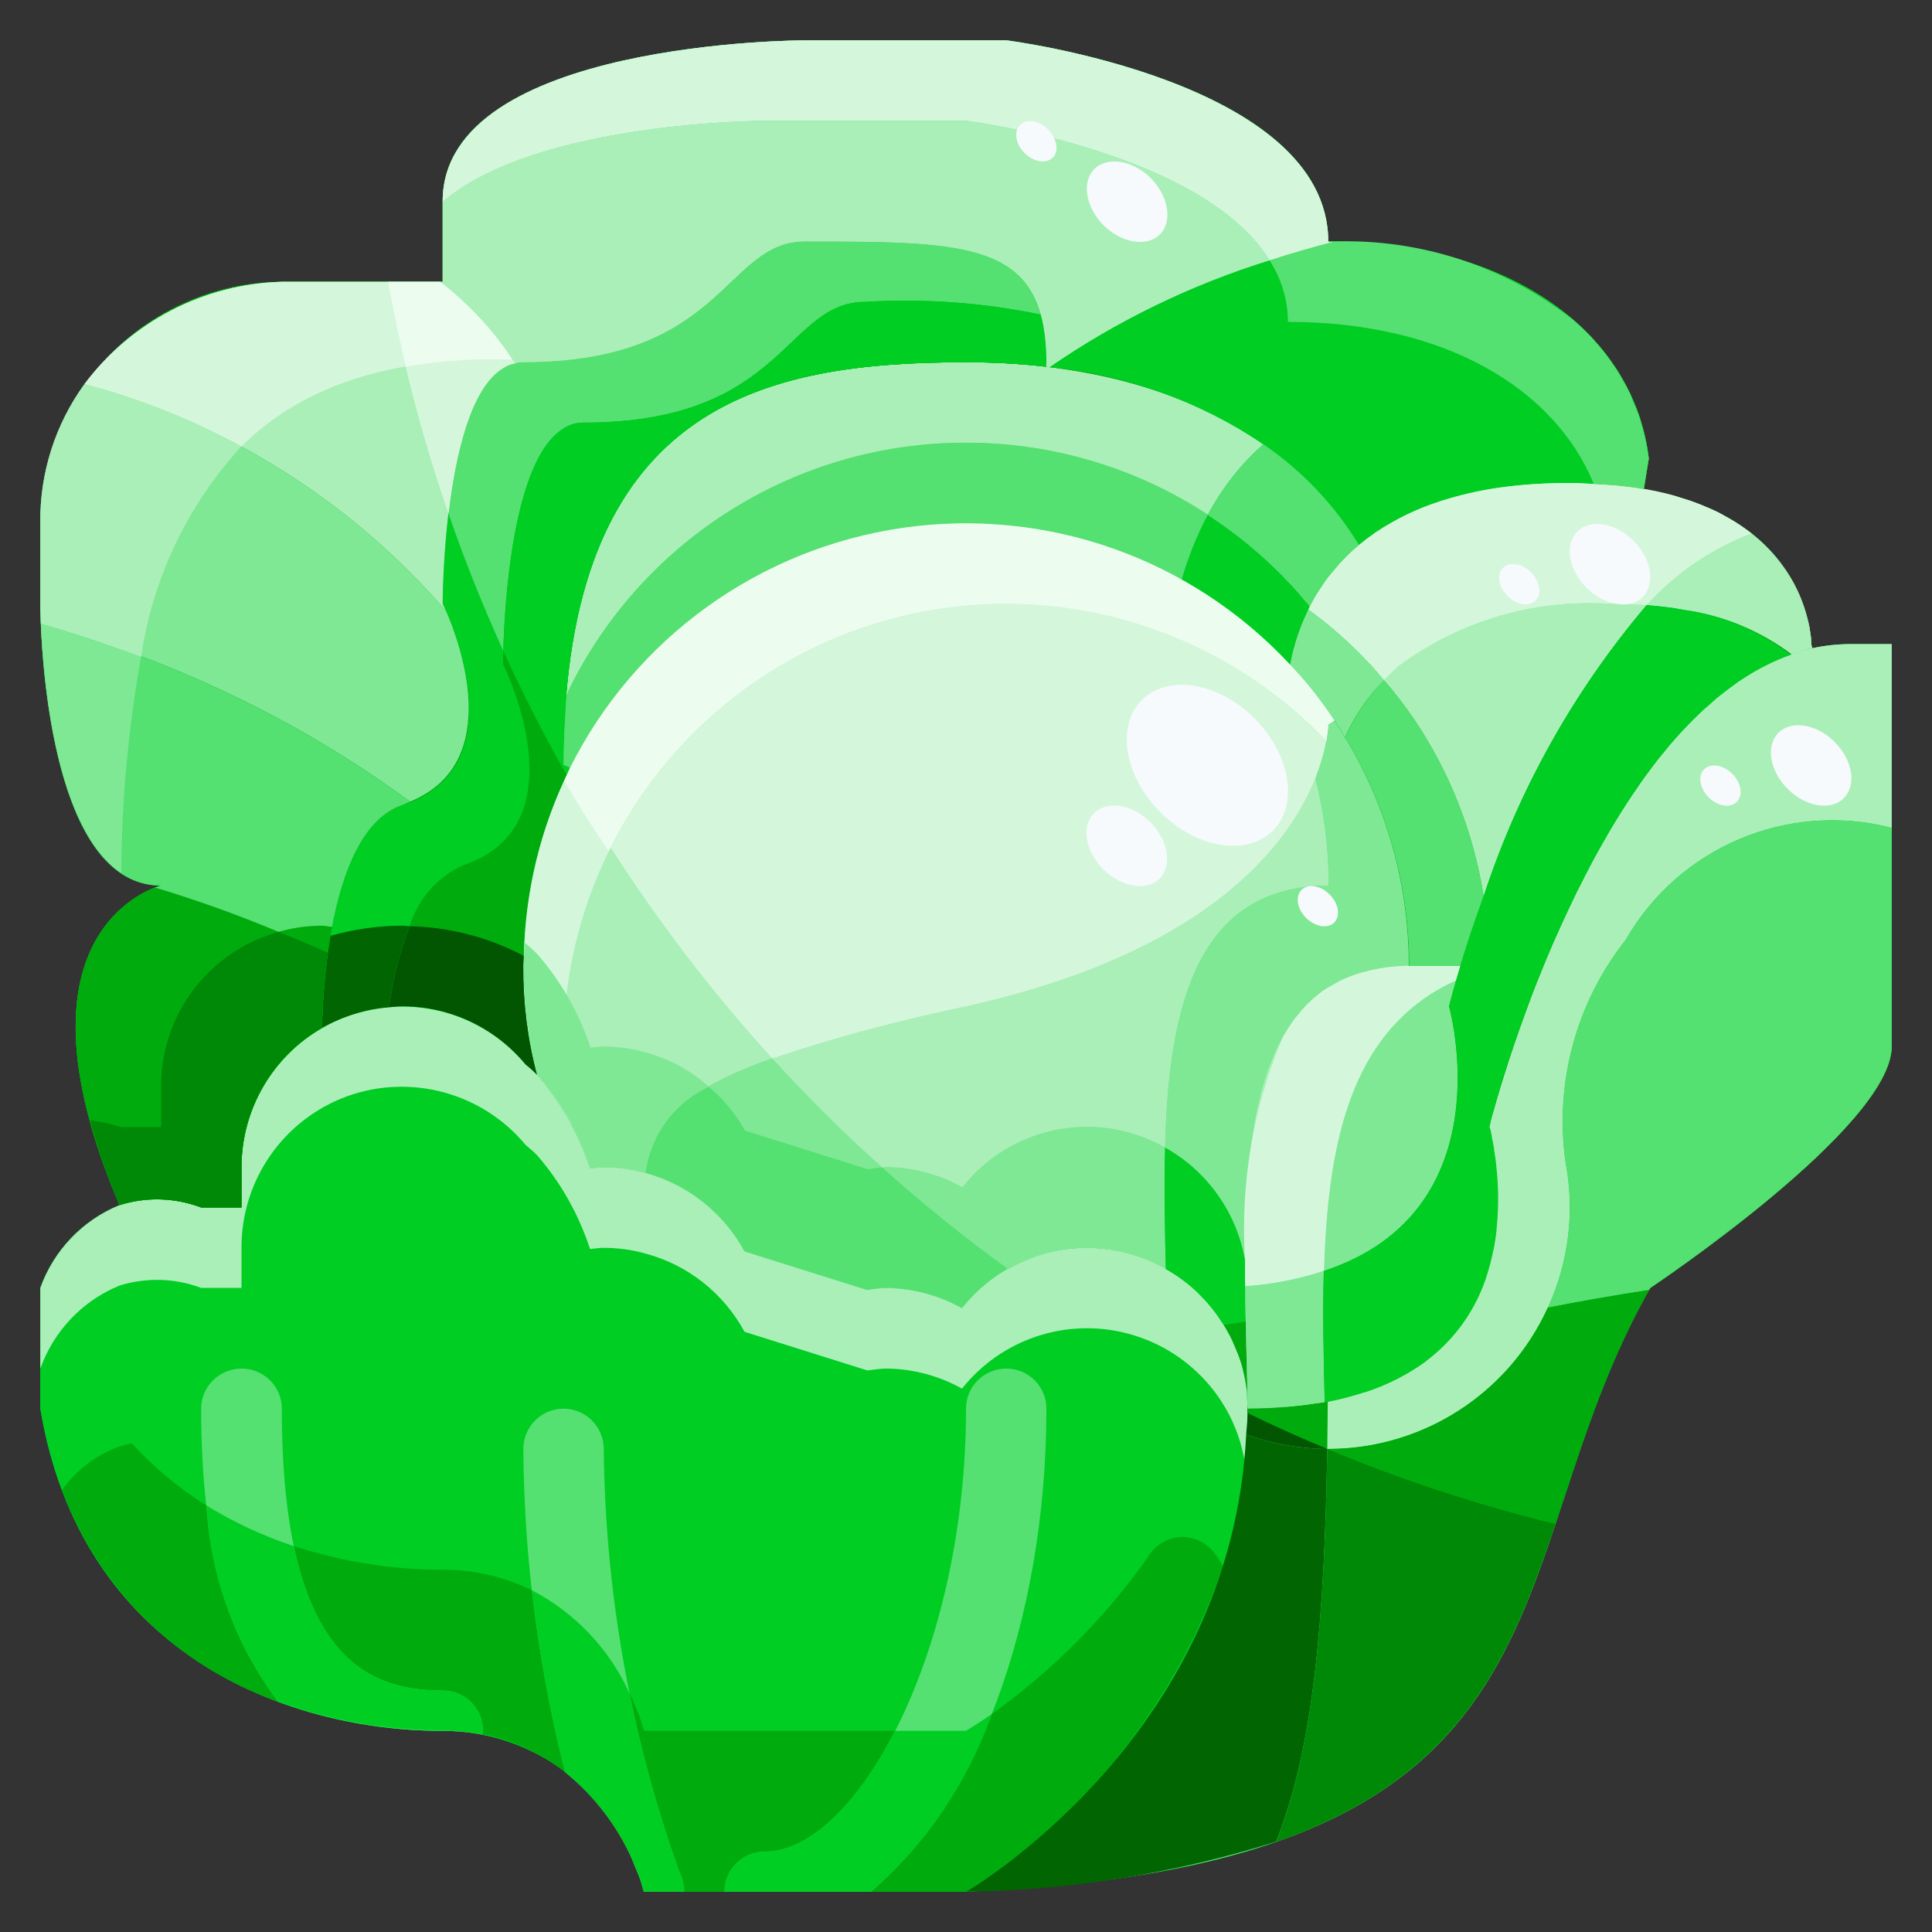 <svg xmlns="http://www.w3.org/2000/svg" xmlns:xlink="http://www.w3.org/1999/xlink" width="32px" height="32px" viewBox="0 0 32 32"><rect x="0" y="0" width="32" height="32" fill="#333333" stroke="none"/><g id="surface1"><path style=" stroke:none;fill-rule:nonzero;fill:rgb(49.804%,90.98%,58.431%);fill-opacity:1;" d="M 22.102 11.934 C 22.906 13.137 23.336 14.551 23.332 16 C 20.301 16 20.578 19.859 20.652 23.059 C 20.512 21.699 19.367 20.668 18 20.668 C 17.195 20.668 16.434 21.035 15.934 21.668 C 15.547 21.449 15.109 21.336 14.668 21.332 C 14.566 21.336 14.465 21.348 14.367 21.367 L 12.332 20.727 C 11.984 20.086 11.391 19.617 10.688 19.426 C 10.859 18.215 11.773 17.605 16 16.668 C 22 15.332 22 12 22 12 Z M 22.102 11.934 "></path><path style=" stroke:none;fill-rule:nonzero;fill:rgb(66.667%,93.725%,72.157%);fill-opacity:1;" d="M 21.367 11.008 C 21.641 11.293 21.883 11.602 22.102 11.934 L 22 12 C 22 12 22 15.332 16 16.668 C 11.773 17.605 10.859 18.215 10.688 19.426 C 10.465 19.363 10.23 19.332 10 19.332 C 9.922 19.332 9.848 19.348 9.773 19.352 C 9.586 18.781 9.289 18.254 8.895 17.801 C 8.738 17.211 8.664 16.605 8.668 16 C 8.668 12.988 10.512 10.281 13.316 9.18 C 16.121 8.078 19.312 8.801 21.367 11.008 Z M 21.367 11.008 "></path><path style=" stroke:none;fill-rule:nonzero;fill:rgb(0%,46.667%,0%);fill-opacity:1;" d="M 22.508 9.027 C 21.906 9.531 21.5 10.234 21.367 11.008 C 19.73 9.246 17.336 8.402 14.957 8.742 C 12.574 9.086 10.516 10.57 9.441 12.719 L 9.332 12.668 C 9.332 6.668 12.668 6 16 6 C 16.441 6 16.887 6.023 17.328 6.074 C 20.688 6.465 22.078 8.293 22.508 9.027 Z M 22.508 9.027 "></path><path style=" stroke:none;fill-rule:nonzero;fill:rgb(0%,67.451%,5.098%);fill-opacity:1;" d="M 17.332 6 L 17.328 6.074 C 16.887 6.023 16.441 6 16 6 C 12.668 6 9.332 6.668 9.332 12.668 L 9.441 12.719 C 8.93 13.738 8.664 14.863 8.668 16 C 8.664 16.605 8.738 17.211 8.895 17.801 C 8.836 17.742 8.773 17.684 8.707 17.633 C 7.883 16.629 6.453 16.371 5.332 17.027 C 5.352 16.152 5.512 13.719 6.668 13.332 C 8.668 12.668 7.332 10 7.332 10 C 7.332 10 7.332 6.715 8.328 6.102 C 8.426 6.031 8.547 6 8.668 6 C 12 6 12 4 13.332 4 C 16.078 4 17.332 4 17.332 6 Z M 17.332 6 "></path><path style=" stroke:none;fill-rule:nonzero;fill:rgb(0%,67.451%,5.098%);fill-opacity:1;" d="M 20.66 23.5 C 20.664 23.445 20.668 23.391 20.668 23.332 C 26 23.332 24.668 18.668 24.668 18.668 C 24.668 18.668 26.445 11.539 30.012 10.738 C 30.227 10.691 30.445 10.668 30.668 10.668 L 31.332 10.668 L 31.332 17.332 C 31.332 18.668 27.332 21.332 27.332 21.332 C 24.668 26 26.465 30.898 16 31.332 C 16 31.332 20.566 28.719 20.66 23.5 Z M 20.66 23.5 "></path><path style=" stroke:none;fill-rule:nonzero;fill:rgb(0%,53.725%,2.353%);fill-opacity:1;" d="M 22.508 9.027 C 23.512 8.281 24.75 7.918 26 8 C 26.41 7.996 26.82 8.031 27.227 8.102 C 30 8.578 30 10.668 30 10.668 L 30.012 10.738 C 26.445 11.539 24.668 18.668 24.668 18.668 C 24.668 18.668 26 23.332 20.668 23.332 C 20.668 23.312 20.664 23.289 20.66 23.266 C 20.66 23.199 20.652 23.133 20.652 23.059 C 20.578 19.859 20.301 16 23.332 16 C 23.336 14.551 22.906 13.137 22.102 11.934 C 21.883 11.602 21.641 11.293 21.367 11.008 C 21.5 10.234 21.906 9.531 22.508 9.027 Z M 22.508 9.027 "></path><path style=" stroke:none;fill-rule:nonzero;fill:rgb(0%,80.784%,13.725%);fill-opacity:1;" d="M 27.309 7.594 L 27.227 8.102 C 26.82 8.031 26.41 7.996 26 8 C 24.75 7.918 23.512 8.281 22.508 9.027 C 22.078 8.293 20.688 6.465 17.328 6.074 L 17.332 6 C 17.332 4 16.078 4 13.332 4 C 12 4 12 6 8.668 6 C 8.547 6 8.426 6.031 8.328 6.102 L 7.332 4.668 L 7.332 3.332 C 7.332 0.668 13.332 0.668 13.332 0.668 L 16.668 0.668 C 16.668 0.668 22 1.332 22 4 C 25.105 4 27.074 5.574 27.309 7.594 Z M 27.309 7.594 "></path><path style=" stroke:none;fill-rule:nonzero;fill:rgb(0%,80.784%,13.725%);fill-opacity:1;" d="M 8.895 17.801 C 9.289 18.254 9.586 18.781 9.773 19.352 C 9.848 19.348 9.922 19.332 10 19.332 C 10.23 19.332 10.465 19.363 10.688 19.426 C 11.391 19.617 11.984 20.086 12.332 20.727 L 14.367 21.367 C 14.465 21.348 14.566 21.336 14.668 21.332 C 15.109 21.336 15.547 21.449 15.934 21.668 C 16.434 21.035 17.195 20.668 18 20.668 C 19.367 20.668 20.512 21.699 20.652 23.059 C 20.652 23.133 20.66 23.199 20.66 23.266 L 20.66 23.5 C 20.566 28.719 16 31.332 16 31.332 L 10.668 31.332 C 10.66 31.32 10.656 31.309 10.652 31.293 C 10.621 31.164 10.574 31.039 10.52 30.922 L 10.48 30.82 C 9.973 29.523 8.727 28.668 7.332 28.668 C 4.668 28.668 1.332 27.332 0.668 23.332 L 0.668 21.332 C 0.891 20.711 1.367 20.211 1.98 19.961 C 2.422 19.82 2.898 19.836 3.332 20 L 4 20 L 4 19.332 C 3.996 18.211 4.699 17.207 5.754 16.824 C 6.809 16.441 7.992 16.766 8.707 17.633 C 8.773 17.684 8.836 17.742 8.895 17.801 Z M 8.895 17.801 "></path><path style=" stroke:none;fill-rule:nonzero;fill:rgb(0%,80.784%,13.725%);fill-opacity:1;" d="M 7.332 4.668 L 8.328 6.102 C 7.332 6.715 7.332 10 7.332 10 C 7.332 10 8.668 12.668 6.668 13.332 C 5.512 13.719 5.352 16.152 5.332 17.027 C 4.508 17.5 4 18.383 4 19.332 L 4 20 L 3.332 20 C 2.898 19.836 2.422 19.82 1.98 19.961 C 0.012 15.328 2.668 14.668 2.668 14.668 C 0.668 14.668 0.668 10 0.668 10 L 0.668 8.668 C 0.688 6.465 2.465 4.688 4.668 4.668 Z M 7.332 4.668 "></path><path style=" stroke:none;fill-rule:nonzero;fill:rgb(49.804%,90.98%,58.431%);fill-opacity:1;" d="M 22.102 11.934 C 22.906 13.137 23.336 14.551 23.332 16 C 20.301 16 20.578 19.859 20.652 23.059 C 20.512 21.699 19.367 20.668 18 20.668 C 17.195 20.668 16.434 21.035 15.934 21.668 C 15.547 21.449 15.109 21.336 14.668 21.332 C 14.566 21.336 14.465 21.348 14.367 21.367 L 12.332 20.727 C 11.984 20.086 11.391 19.617 10.688 19.426 C 10.859 18.215 11.773 17.605 16 16.668 C 22 15.332 22 12 22 12 Z M 22.102 11.934 "></path><path style=" stroke:none;fill-rule:nonzero;fill:rgb(66.667%,93.725%,72.157%);fill-opacity:1;" d="M 21.367 11.008 C 21.641 11.293 21.883 11.602 22.102 11.934 L 22 12 C 22 12 22 15.332 16 16.668 C 11.773 17.605 10.859 18.215 10.688 19.426 C 10.465 19.363 10.23 19.332 10 19.332 C 9.922 19.332 9.848 19.348 9.773 19.352 C 9.586 18.781 9.289 18.254 8.895 17.801 C 8.738 17.211 8.664 16.605 8.668 16 C 8.668 12.988 10.512 10.281 13.316 9.18 C 16.121 8.078 19.312 8.801 21.367 11.008 Z M 21.367 11.008 "></path><path style=" stroke:none;fill-rule:nonzero;fill:rgb(83.137%,96.863%,86.275%);fill-opacity:1;" d="M 10.105 14.055 C 11.172 11.918 13.215 10.434 15.574 10.082 C 17.938 9.727 20.32 10.547 21.969 12.273 C 21.984 12.184 21.996 12.094 22 12 L 22.102 11.934 C 21.883 11.602 21.641 11.293 21.367 11.008 C 19.312 8.801 16.121 8.078 13.316 9.18 C 10.512 10.281 8.668 12.988 8.668 16 C 8.664 16.605 8.738 17.211 8.895 17.801 C 9.125 18.055 9.32 18.344 9.469 18.656 C 9.383 18.219 9.336 17.777 9.332 17.332 C 9.332 16.195 9.598 15.07 10.105 14.055 Z M 10.105 14.055 "></path><path style=" stroke:none;fill-rule:nonzero;fill:rgb(66.667%,93.725%,72.157%);fill-opacity:1;" d="M 22.508 9.027 C 21.906 9.531 21.5 10.234 21.367 11.008 C 19.73 9.246 17.336 8.402 14.957 8.742 C 12.574 9.086 10.516 10.57 9.441 12.719 L 9.332 12.668 C 9.332 6.668 12.668 6 16 6 C 16.441 6 16.887 6.023 17.328 6.074 C 20.688 6.465 22.078 8.293 22.508 9.027 Z M 22.508 9.027 "></path><path style=" stroke:none;fill-rule:nonzero;fill:rgb(33.333%,87.843%,44.706%);fill-opacity:1;" d="M 16 7.332 C 13.223 7.328 10.68 8.898 9.441 11.387 C 9.418 11.43 9.402 11.48 9.379 11.523 C 9.352 11.883 9.332 12.262 9.332 12.668 L 9.441 12.719 C 10.516 10.57 12.574 9.086 14.957 8.742 C 17.336 8.402 19.73 9.246 21.367 11.008 C 21.426 10.672 21.535 10.348 21.691 10.047 C 21.586 9.918 21.48 9.793 21.367 9.672 C 19.984 8.18 18.039 7.328 16 7.332 Z M 16 7.332 "></path><path style=" stroke:none;fill-rule:nonzero;fill:rgb(0%,80.784%,13.725%);fill-opacity:1;" d="M 17.332 6 L 17.328 6.074 C 16.887 6.023 16.441 6 16 6 C 12.668 6 9.332 6.668 9.332 12.668 L 9.441 12.719 C 8.93 13.738 8.664 14.863 8.668 16 C 8.664 16.605 8.738 17.211 8.895 17.801 C 8.836 17.742 8.773 17.684 8.707 17.633 C 7.883 16.629 6.453 16.371 5.332 17.027 C 5.352 16.152 5.512 13.719 6.668 13.332 C 8.668 12.668 7.332 10 7.332 10 C 7.332 10 7.332 6.715 8.328 6.102 C 8.426 6.031 8.547 6 8.668 6 C 12 6 12 4 13.332 4 C 16.078 4 17.332 4 17.332 6 Z M 17.332 6 "></path><path style=" stroke:none;fill-rule:nonzero;fill:rgb(33.333%,87.843%,44.706%);fill-opacity:1;" d="M 20.66 23.5 C 20.664 23.445 20.668 23.391 20.668 23.332 C 26 23.332 24.668 18.668 24.668 18.668 C 24.668 18.668 26.445 11.539 30.012 10.738 C 30.227 10.691 30.445 10.668 30.668 10.668 L 31.332 10.668 L 31.332 17.332 C 31.332 18.668 27.332 21.332 27.332 21.332 C 24.668 26 26.465 30.898 16 31.332 C 16 31.332 20.566 28.719 20.66 23.5 Z M 20.66 23.5 "></path><path style=" stroke:none;fill-rule:nonzero;fill:rgb(33.333%,87.843%,44.706%);fill-opacity:1;" d="M 22.508 9.027 C 23.512 8.281 24.75 7.918 26 8 C 26.41 7.996 26.82 8.031 27.227 8.102 C 30 8.578 30 10.668 30 10.668 L 30.012 10.738 C 26.445 11.539 24.668 18.668 24.668 18.668 C 24.668 18.668 26 23.332 20.668 23.332 C 20.668 23.312 20.664 23.289 20.66 23.266 C 20.66 23.199 20.652 23.133 20.652 23.059 C 20.578 19.859 20.301 16 23.332 16 C 23.336 14.551 22.906 13.137 22.102 11.934 C 21.883 11.602 21.641 11.293 21.367 11.008 C 21.5 10.234 21.906 9.531 22.508 9.027 Z M 22.508 9.027 "></path><path style=" stroke:none;fill-rule:nonzero;fill:rgb(0%,67.451%,5.098%);fill-opacity:1;" d="M 30.012 10.738 C 29.898 10.766 29.785 10.797 29.672 10.836 C 29.785 10.797 29.898 10.766 30.012 10.738 Z M 30.012 10.738 "></path><path style=" stroke:none;fill-rule:nonzero;fill:rgb(33.333%,87.843%,44.706%);fill-opacity:1;" d="M 30 10.668 C 30 10.668 30 10.648 30 10.625 L 30 10.617 C 29.93 9.91 29.57 9.27 29.008 8.836 C 28.344 9.09 27.75 9.496 27.273 10.023 C 27.484 10.039 27.691 10.062 27.895 10.102 C 28.543 10.191 29.152 10.445 29.676 10.836 C 29.785 10.797 29.898 10.766 30.016 10.738 Z M 30 10.668 "></path><path style=" stroke:none;fill-rule:nonzero;fill:rgb(0%,80.784%,13.725%);fill-opacity:1;" d="M 8.895 17.801 C 9.289 18.254 9.586 18.781 9.773 19.352 C 9.848 19.348 9.922 19.332 10 19.332 C 10.23 19.332 10.465 19.363 10.688 19.426 C 11.391 19.617 11.984 20.086 12.332 20.727 L 14.367 21.367 C 14.465 21.348 14.566 21.336 14.668 21.332 C 15.109 21.336 15.547 21.449 15.934 21.668 C 16.434 21.035 17.195 20.668 18 20.668 C 19.367 20.668 20.512 21.699 20.652 23.059 C 20.652 23.133 20.66 23.199 20.66 23.266 L 20.66 23.5 C 20.566 28.719 16 31.332 16 31.332 L 10.668 31.332 C 10.66 31.32 10.656 31.309 10.652 31.293 C 10.621 31.164 10.574 31.039 10.52 30.922 L 10.48 30.82 C 9.973 29.523 8.727 28.668 7.332 28.668 C 4.668 28.668 1.332 27.332 0.668 23.332 L 0.668 21.332 C 0.891 20.711 1.367 20.211 1.98 19.961 C 2.422 19.82 2.898 19.836 3.332 20 L 4 20 L 4 19.332 C 3.996 18.211 4.699 17.207 5.754 16.824 C 6.809 16.441 7.992 16.766 8.707 17.633 C 8.773 17.684 8.836 17.742 8.895 17.801 Z M 8.895 17.801 "></path><path style=" stroke:none;fill-rule:nonzero;fill:rgb(49.804%,90.98%,58.431%);fill-opacity:1;" d="M 21.781 12.898 C 21.902 12.613 21.977 12.309 22 12 L 22.102 11.934 C 21.883 11.602 21.641 11.293 21.367 11.008 C 21.094 10.719 20.801 10.453 20.488 10.211 C 20.586 10.34 20.68 10.469 20.766 10.602 C 21.238 11.301 21.578 12.078 21.781 12.898 Z M 21.781 12.898 "></path><path style=" stroke:none;fill-rule:nonzero;fill:rgb(33.333%,87.843%,44.706%);fill-opacity:1;" d="M 19.297 19.008 C 19.992 19.398 20.48 20.078 20.621 20.867 C 20.629 18.328 20.984 16 23.34 16 C 23.344 14.551 22.914 13.137 22.105 11.934 L 22.008 12 C 21.984 12.309 21.91 12.613 21.789 12.898 C 21.934 13.477 22.008 14.07 22.008 14.668 C 19.816 14.668 19.355 16.684 19.297 19.008 Z M 19.297 19.008 "></path><path style=" stroke:none;fill-rule:nonzero;fill:rgb(33.333%,87.843%,44.706%);fill-opacity:1;" d="M 19.297 19.008 C 18.168 18.367 16.742 18.648 15.941 19.668 C 15.551 19.449 15.117 19.336 14.672 19.332 C 14.574 19.336 14.473 19.348 14.375 19.367 L 12.34 18.727 C 12.184 18.449 11.98 18.203 11.738 17.996 C 11.168 18.262 10.773 18.801 10.691 19.426 C 11.398 19.617 11.992 20.086 12.34 20.727 L 14.375 21.367 C 14.473 21.348 14.574 21.336 14.672 21.332 C 15.117 21.336 15.551 21.449 15.941 21.668 C 16.746 20.645 18.18 20.367 19.309 21.016 C 19.293 20.348 19.277 19.668 19.297 19.008 Z M 19.297 19.008 "></path><path style=" stroke:none;fill-rule:nonzero;fill:rgb(49.804%,90.98%,58.431%);fill-opacity:1;" d="M 8.898 17.801 C 9.293 18.254 9.594 18.781 9.781 19.352 C 9.852 19.348 9.926 19.332 10.008 19.332 C 10.238 19.332 10.469 19.363 10.691 19.426 C 10.773 18.801 11.168 18.262 11.742 18 C 11.441 17.73 11.082 17.535 10.691 17.43 C 10.469 17.367 10.238 17.336 10.008 17.332 C 9.926 17.332 9.852 17.348 9.781 17.352 C 9.594 16.781 9.293 16.254 8.898 15.801 C 8.84 15.742 8.777 15.684 8.715 15.633 C 8.707 15.629 8.703 15.621 8.695 15.617 C 8.688 15.746 8.672 15.871 8.672 16 C 8.672 16.605 8.746 17.211 8.898 17.801 Z M 8.898 17.801 "></path><path style=" stroke:none;fill-rule:nonzero;fill:rgb(0%,67.451%,5.098%);fill-opacity:1;" d="M 22 4 C 22 1.332 16.668 0.668 16.668 0.668 L 13.332 0.668 C 13.332 0.668 7.332 0.668 7.332 3.332 L 7.332 4.668 L 4.668 4.668 C 2.465 4.688 0.688 6.465 0.668 8.668 L 0.668 10 C 0.668 10 0.668 14.668 2.668 14.668 C 2.668 14.668 0.012 15.328 1.98 19.961 C 2.422 19.82 2.898 19.836 3.332 20 L 4 20 L 4 19.332 C 4 18.383 4.508 17.5 5.332 17.027 C 5.352 16.152 5.512 13.719 6.668 13.332 C 8.668 12.668 7.332 10 7.332 10 C 7.332 10 7.332 6.715 8.328 6.102 C 8.426 6.031 8.547 6 8.668 6 C 12 6 12 4 13.332 4 C 16.078 4 17.332 4 17.332 6 L 17.328 6.074 C 20.688 6.465 22.078 8.293 22.508 9.027 C 23.512 8.281 24.75 7.918 26 8 C 26.41 7.996 26.82 8.031 27.227 8.102 L 27.309 7.594 C 27.074 5.574 25.105 4 22 4 Z M 22 4 "></path><path style=" stroke:none;fill-rule:nonzero;fill:rgb(33.333%,87.843%,44.706%);fill-opacity:1;" d="M 7.332 28 C 6.094 28 4.668 27.465 4.668 23.332 C 4.668 22.965 4.367 22.668 4 22.668 C 3.633 22.668 3.332 22.965 3.332 23.332 C 3.332 25.578 3.758 27.191 4.609 28.184 C 5.48 28.504 6.402 28.668 7.332 28.668 C 7.555 28.668 7.773 28.688 7.988 28.727 C 7.988 28.707 8 28.688 8 28.668 C 8 28.297 7.703 28 7.332 28 Z M 7.332 28 "></path><path style=" stroke:none;fill-rule:nonzero;fill:rgb(33.333%,87.843%,44.706%);fill-opacity:1;" d="M 17.332 23.332 C 17.332 22.965 17.035 22.668 16.668 22.668 C 16.297 22.668 16 22.965 16 23.332 C 16 27.395 14.176 30.668 12.668 30.668 C 12.297 30.668 12 30.965 12 31.332 L 14.426 31.332 C 16.113 30.016 17.332 26.883 17.332 23.332 Z M 17.332 23.332 "></path><path style=" stroke:none;fill-rule:nonzero;fill:rgb(33.333%,87.843%,44.706%);fill-opacity:1;" d="M 11.262 31.023 C 11.238 30.973 11.203 30.867 11.152 30.715 C 11.148 30.699 11.117 30.621 11.113 30.605 C 10.398 28.477 10.023 26.246 10 24 C 10 23.633 9.703 23.332 9.332 23.332 C 8.965 23.332 8.668 23.633 8.668 24 C 8.68 25.805 8.914 27.602 9.359 29.352 C 9.844 29.742 10.227 30.246 10.48 30.816 L 10.52 30.918 C 10.574 31.039 10.621 31.16 10.652 31.289 C 10.656 31.305 10.66 31.32 10.668 31.332 L 11.332 31.332 C 11.336 31.254 11.32 31.176 11.293 31.102 C 11.285 31.074 11.273 31.047 11.262 31.023 Z M 11.262 31.023 "></path><path style=" stroke:none;fill-rule:nonzero;fill:rgb(66.667%,93.725%,72.157%);fill-opacity:1;" d="M 20.66 23.266 C 20.66 23.199 20.652 23.133 20.652 23.059 C 20.512 21.699 19.367 20.668 18 20.668 C 17.195 20.668 16.434 21.035 15.934 21.668 C 15.547 21.449 15.109 21.336 14.668 21.332 C 14.566 21.336 14.465 21.348 14.367 21.367 L 12.332 20.727 C 11.984 20.086 11.391 19.617 10.688 19.426 C 10.465 19.363 10.23 19.332 10 19.332 C 9.922 19.332 9.848 19.348 9.773 19.352 C 9.586 18.781 9.289 18.254 8.895 17.801 C 8.836 17.742 8.773 17.684 8.707 17.633 C 7.992 16.77 6.812 16.449 5.758 16.832 C 4.703 17.211 4 18.211 4 19.332 L 4 20 L 3.332 20 C 2.898 19.836 2.422 19.82 1.98 19.961 C 1.367 20.211 0.891 20.711 0.668 21.332 L 0.668 22.668 C 0.891 22.043 1.367 21.543 1.98 21.293 C 2.422 21.156 2.898 21.168 3.332 21.332 L 4 21.332 L 4 20.668 C 3.996 19.543 4.699 18.539 5.754 18.156 C 6.809 17.777 7.992 18.102 8.707 18.965 C 8.773 19.02 8.836 19.074 8.895 19.133 C 9.289 19.586 9.586 20.117 9.773 20.688 C 9.848 20.68 9.922 20.668 10 20.668 C 10.23 20.668 10.465 20.699 10.688 20.762 C 11.391 20.949 11.984 21.418 12.332 22.059 L 14.367 22.699 C 14.465 22.684 14.566 22.672 14.668 22.668 C 15.109 22.668 15.547 22.785 15.934 23 C 16.582 22.184 17.648 21.824 18.656 22.082 C 19.668 22.34 20.434 23.164 20.613 24.188 C 20.637 23.965 20.656 23.738 20.66 23.5 Z M 20.66 23.266 "></path><path style=" stroke:none;fill-rule:nonzero;fill:rgb(0%,67.451%,5.098%);fill-opacity:1;" d="M 7.332 26 C 6.496 26 5.664 25.867 4.867 25.609 C 5.301 27.676 6.371 28 7.332 28 C 7.703 28 8 28.297 8 28.668 C 8 28.688 7.988 28.707 7.988 28.727 C 7.773 28.688 7.555 28.668 7.332 28.668 C 8.066 28.652 8.781 28.895 9.359 29.352 C 9.109 28.359 8.926 27.352 8.809 26.34 C 8.348 26.113 7.844 25.996 7.332 26 Z M 7.332 26 "></path><path style=" stroke:none;fill-rule:nonzero;fill:rgb(0%,67.451%,5.098%);fill-opacity:1;" d="M 12.668 30.668 C 13.395 30.668 14.191 29.906 14.824 28.668 L 10.668 28.668 C 10.66 28.652 10.656 28.641 10.652 28.625 C 10.621 28.5 10.574 28.375 10.52 28.254 L 10.48 28.152 C 10.465 28.121 10.445 28.082 10.426 28.047 C 10.602 28.914 10.832 29.77 11.113 30.605 C 11.117 30.621 11.148 30.699 11.152 30.715 C 11.203 30.867 11.238 30.973 11.262 31.023 C 11.273 31.047 11.285 31.074 11.293 31.102 C 11.32 31.176 11.332 31.254 11.332 31.332 L 12 31.332 C 12 30.965 12.297 30.668 12.668 30.668 Z M 12.668 30.668 "></path><path style=" stroke:none;fill-rule:nonzero;fill:rgb(0%,67.451%,5.098%);fill-opacity:1;" d="M 4.609 28.184 C 3.898 27.242 3.484 26.109 3.418 24.934 C 2.961 24.648 2.547 24.305 2.184 23.906 C 2.113 23.918 2.047 23.938 1.98 23.957 C 1.598 24.094 1.262 24.348 1.027 24.68 C 1.641 26.324 2.953 27.609 4.609 28.184 Z M 4.609 28.184 "></path><path style=" stroke:none;fill-rule:nonzero;fill:rgb(0%,67.451%,5.098%);fill-opacity:1;" d="M 19.043 25.746 C 18.328 26.773 17.441 27.664 16.426 28.391 C 16.023 29.527 15.332 30.543 14.426 31.332 L 16 31.332 C 17.992 30.074 19.496 28.168 20.258 25.938 C 20.207 25.852 20.152 25.773 20.09 25.691 C 19.957 25.535 19.758 25.449 19.551 25.457 C 19.348 25.469 19.156 25.578 19.043 25.746 Z M 19.043 25.746 "></path><path style=" stroke:none;fill-rule:nonzero;fill:rgb(0%,80.784%,13.725%);fill-opacity:1;" d="M 8 28.668 C 8 28.297 7.703 28 7.332 28 C 6.371 28 5.301 27.676 4.867 25.609 C 4.359 25.441 3.871 25.215 3.418 24.934 C 3.484 26.109 3.898 27.242 4.609 28.184 C 5.043 28.34 5.488 28.461 5.941 28.539 L 6.043 28.559 C 6.219 28.586 6.398 28.609 6.574 28.625 C 6.625 28.629 6.672 28.633 6.723 28.637 C 6.93 28.652 7.133 28.664 7.332 28.664 C 7.555 28.664 7.773 28.684 7.988 28.723 C 7.988 28.707 8 28.688 8 28.668 Z M 8 28.668 "></path><path style=" stroke:none;fill-rule:nonzero;fill:rgb(0%,80.784%,13.725%);fill-opacity:1;" d="M 14.824 28.668 C 14.191 29.906 13.395 30.668 12.668 30.668 C 12.297 30.668 12 30.965 12 31.332 L 14.426 31.332 C 15.336 30.543 16.023 29.527 16.426 28.391 C 16.16 28.574 16 28.668 16 28.668 Z M 14.824 28.668 "></path><path style=" stroke:none;fill-rule:nonzero;fill:rgb(0%,80.784%,13.725%);fill-opacity:1;" d="M 11.262 31.023 C 11.238 30.973 11.203 30.867 11.152 30.715 C 11.148 30.699 11.117 30.621 11.113 30.605 C 10.832 29.77 10.602 28.914 10.426 28.047 C 10.094 27.312 9.523 26.711 8.809 26.34 C 8.926 27.352 9.109 28.359 9.359 29.352 C 9.844 29.742 10.227 30.246 10.48 30.816 L 10.52 30.918 C 10.574 31.039 10.621 31.16 10.652 31.289 C 10.656 31.305 10.66 31.32 10.668 31.332 L 11.332 31.332 C 11.336 31.254 11.32 31.176 11.293 31.102 C 11.285 31.074 11.273 31.047 11.262 31.023 Z M 11.262 31.023 "></path><path style=" stroke:none;fill-rule:nonzero;fill:rgb(0%,46.667%,0%);fill-opacity:1;" d="M 21.941 23.227 C 21.773 23.258 21.59 23.281 21.402 23.297 C 21.59 23.281 21.773 23.258 21.941 23.227 Z M 21.941 23.227 "></path><path style=" stroke:none;fill-rule:nonzero;fill:rgb(0%,46.667%,0%);fill-opacity:1;" d="M 21.285 23.309 C 21.09 23.324 20.883 23.332 20.668 23.332 C 20.883 23.332 21.09 23.324 21.285 23.309 Z M 21.285 23.309 "></path><path style=" stroke:none;fill-rule:nonzero;fill:rgb(0%,67.451%,5.098%);fill-opacity:1;" d="M 21.398 23.297 L 21.281 23.309 Z M 21.398 23.297 "></path><path style=" stroke:none;fill-rule:nonzero;fill:rgb(66.667%,93.725%,72.157%);fill-opacity:1;" d="M 23.707 16.461 C 23.836 16.379 23.977 16.305 24.117 16.242 C 24.137 16.168 24.164 16.086 24.188 16 L 23.324 16 C 20.84 16.008 20.586 18.605 20.613 21.309 C 21.059 21.277 21.5 21.191 21.926 21.051 C 21.988 19 22.344 17.332 23.707 16.461 Z M 23.707 16.461 "></path><path style=" stroke:none;fill-rule:nonzero;fill:rgb(0%,80.784%,13.725%);fill-opacity:1;" d="M 20.621 20.867 C 20.48 20.082 19.992 19.398 19.297 19.012 C 19.277 19.668 19.293 20.348 19.309 21.02 C 19.703 21.242 20.035 21.562 20.273 21.953 C 20.398 21.938 20.516 21.918 20.633 21.895 C 20.625 21.547 20.621 21.203 20.621 20.867 Z M 20.621 20.867 "></path><path style=" stroke:none;fill-rule:nonzero;fill:rgb(0%,53.725%,2.353%);fill-opacity:1;" d="M 20.633 21.973 L 20.633 21.891 C 20.516 21.91 20.398 21.93 20.273 21.945 C 20.484 22.285 20.617 22.664 20.66 23.059 C 20.652 22.703 20.641 22.34 20.633 21.973 Z M 20.633 21.973 "></path><path style=" stroke:none;fill-rule:nonzero;fill:rgb(66.667%,93.725%,72.157%);fill-opacity:1;" d="M 27.227 8.102 C 26.82 8.031 26.41 7.996 26 8 C 24.75 7.918 23.512 8.281 22.508 9.027 C 22.156 9.32 21.871 9.684 21.668 10.094 C 22.039 10.363 22.387 10.672 22.699 11.008 C 22.777 11.09 22.848 11.18 22.922 11.266 C 23.004 11.18 23.086 11.102 23.172 11.027 C 24.18 10.281 25.418 9.918 26.668 10 C 26.883 10 27.082 10.008 27.273 10.023 C 27.75 9.496 28.344 9.09 29.008 8.836 C 29.57 9.27 29.93 9.91 30 10.617 C 29.977 10.309 29.758 8.539 27.227 8.102 Z M 27.227 8.102 "></path><path style=" stroke:none;fill-rule:nonzero;fill:rgb(0%,67.451%,5.098%);fill-opacity:1;" d="M 21.367 11.008 C 21.422 10.688 21.523 10.379 21.668 10.09 C 21.523 10.379 21.422 10.688 21.367 11.008 Z M 21.367 11.008 "></path><path style=" stroke:none;fill-rule:nonzero;fill:rgb(0%,67.451%,5.098%);fill-opacity:1;" d="M 22.277 12.219 C 22.219 12.121 22.164 12.027 22.102 11.934 C 22.906 13.137 23.336 14.551 23.332 16 L 24.188 16 C 24.281 15.691 24.41 15.293 24.574 14.844 C 24.41 13.801 24.02 12.809 23.434 11.934 C 23.277 11.699 23.109 11.477 22.922 11.266 C 22.652 11.543 22.434 11.867 22.277 12.219 Z M 22.277 12.219 "></path><path style=" stroke:none;fill-rule:nonzero;fill:rgb(0%,80.784%,13.725%);fill-opacity:1;" d="M 21.668 10.09 C 21.523 10.379 21.422 10.688 21.367 11.008 C 21.637 11.293 21.883 11.602 22.098 11.934 C 22.16 12.027 22.219 12.121 22.277 12.219 C 22.434 11.863 22.652 11.543 22.922 11.266 C 22.848 11.18 22.777 11.09 22.699 11.008 C 22.383 10.668 22.039 10.363 21.668 10.09 Z M 21.668 10.09 "></path><path style=" stroke:none;fill-rule:nonzero;fill:rgb(0%,53.725%,2.353%);fill-opacity:1;" d="M 29.672 10.836 C 29.152 10.445 28.539 10.191 27.895 10.102 C 27.688 10.062 27.48 10.039 27.273 10.023 C 26.07 11.441 25.152 13.078 24.574 14.844 C 24.41 15.293 24.281 15.691 24.188 16 C 24.164 16.086 24.137 16.168 24.117 16.242 C 24.039 16.508 24 16.668 24 16.668 C 24 16.668 24.957 20.055 21.926 21.051 C 21.906 21.738 21.922 22.469 21.941 23.227 C 25.77 22.535 24.668 18.668 24.668 18.668 C 24.668 18.668 26.332 11.992 29.672 10.836 Z M 29.672 10.836 "></path><path style=" stroke:none;fill-rule:nonzero;fill:rgb(0.392%,40%,0.392%);fill-opacity:1;" d="M 20.641 23.758 C 20.398 28.801 16 31.332 16 31.332 C 17.742 31.309 19.473 31.027 21.137 30.504 C 21.766 28.922 21.938 26.773 21.984 24 C 21.523 23.996 21.07 23.914 20.641 23.758 Z M 20.641 23.758 "></path><path style=" stroke:none;fill-rule:nonzero;fill:rgb(0%,53.725%,2.353%);fill-opacity:1;" d="M 22 24 L 21.984 24 C 21.938 26.773 21.766 28.922 21.137 30.508 C 25.887 28.848 25.234 25.039 27.316 21.363 C 26.73 21.453 26.172 21.551 25.637 21.656 C 24.988 23.082 23.566 24 22 24 Z M 22 24 "></path><path style=" stroke:none;fill-rule:nonzero;fill:rgb(0%,80.784%,13.725%);fill-opacity:1;" d="M 31.332 17.332 L 31.332 13.711 C 29.613 13.27 27.809 14.027 26.926 15.57 C 26.105 16.609 25.746 17.938 25.93 19.25 C 26.086 20.062 25.984 20.902 25.637 21.656 C 26.172 21.551 26.73 21.453 27.316 21.363 L 27.332 21.332 C 27.332 21.332 31.332 18.668 31.332 17.332 Z M 31.332 17.332 "></path><path style=" stroke:none;fill-rule:nonzero;fill:rgb(0.784%,33.725%,0.784%);fill-opacity:1;" d="M 21.992 23.219 C 21.555 23.297 21.109 23.336 20.668 23.332 C 20.668 23.391 20.664 23.445 20.66 23.5 C 20.66 23.59 20.645 23.672 20.641 23.758 C 21.07 23.914 21.523 23.996 21.984 24 C 21.988 23.742 21.988 23.484 21.992 23.219 Z M 21.992 23.219 "></path><path style=" stroke:none;fill-rule:nonzero;fill:rgb(0%,67.451%,5.098%);fill-opacity:1;" d="M 9.668 7 C 9.547 7 9.426 7.031 9.328 7.102 C 8.332 7.715 8.332 11 8.332 11 C 8.332 11 9.668 13.668 7.668 14.332 C 7.242 14.527 6.922 14.891 6.785 15.34 C 7.445 15.355 8.094 15.523 8.676 15.832 C 8.699 14.75 8.957 13.688 9.441 12.719 L 9.332 12.668 C 9.332 6.668 12.668 6 16 6 C 16.441 6 16.887 6.023 17.328 6.074 L 17.332 6 C 17.336 5.734 17.305 5.469 17.238 5.211 C 16.285 5.012 15.305 4.941 14.332 5 C 13 5 13 7 9.668 7 Z M 9.668 7 "></path><path style=" stroke:none;fill-rule:nonzero;fill:rgb(0.392%,40%,0.392%);fill-opacity:1;" d="M 6.445 16.684 C 6.504 16.223 6.621 15.773 6.785 15.34 C 6.746 15.34 6.707 15.332 6.668 15.332 C 6.262 15.332 5.863 15.391 5.473 15.5 C 5.391 16.004 5.344 16.516 5.332 17.027 C 5.676 16.832 6.055 16.715 6.445 16.684 Z M 6.445 16.684 "></path><path style=" stroke:none;fill-rule:nonzero;fill:rgb(0.784%,33.725%,0.784%);fill-opacity:1;" d="M 6.445 16.684 C 6.52 16.676 6.59 16.668 6.668 16.668 C 7.457 16.668 8.203 17.023 8.707 17.633 C 8.773 17.684 8.836 17.742 8.895 17.801 C 8.738 17.211 8.664 16.605 8.668 16 C 8.668 15.941 8.676 15.891 8.676 15.832 C 8.094 15.523 7.445 15.355 6.785 15.34 C 6.621 15.773 6.504 16.223 6.445 16.684 Z M 6.445 16.684 "></path><path style=" stroke:none;fill-rule:nonzero;fill:rgb(0%,67.451%,5.098%);fill-opacity:1;" d="M 7.293 4.668 L 4.668 4.668 C 2.465 4.688 0.688 6.465 0.668 8.668 L 0.668 10 C 0.668 10 0.668 14.668 2.668 14.668 C 2.668 14.668 0.012 15.328 1.98 19.961 C 2.422 19.82 2.898 19.836 3.332 20 L 4 20 L 4 19.332 C 4 18.383 4.508 17.5 5.332 17.027 C 5.352 16.152 5.512 13.719 6.668 13.332 C 8.668 12.668 7.332 10 7.332 10 C 7.332 10 7.332 6.715 8.328 6.102 C 8.391 6.059 8.461 6.031 8.539 6.02 C 8.203 5.5 7.781 5.043 7.293 4.668 Z M 7.293 4.668 "></path><path style=" stroke:none;fill-rule:nonzero;fill:rgb(0%,80.784%,13.725%);fill-opacity:1;" d="M 22.082 4 C 21.723 4.094 21.371 4.195 21.027 4.309 C 21.223 4.613 21.332 4.969 21.332 5.332 C 23.953 5.332 25.758 6.453 26.398 8.016 C 26.676 8.023 26.953 8.055 27.227 8.102 L 27.309 7.594 C 27.074 5.59 25.141 4.031 22.082 4 Z M 22.082 4 "></path><path style=" stroke:none;fill-rule:nonzero;fill:rgb(66.667%,93.725%,72.157%);fill-opacity:1;" d="M 16 2 C 16 2 19.906 2.492 21.027 4.312 C 21.371 4.199 21.723 4.098 22.082 4.004 C 22.055 4.004 22.027 4.004 22 4.004 C 22 1.336 16.668 0.668 16.668 0.668 L 13.332 0.668 C 13.332 0.668 7.332 0.668 7.332 3.336 L 7.332 3.344 C 8.891 2.004 12.668 2 12.668 2 Z M 16 2 "></path><path style=" stroke:none;fill-rule:nonzero;fill:rgb(49.804%,90.98%,58.431%);fill-opacity:1;" d="M 7.293 4.668 C 7.781 5.043 8.203 5.5 8.539 6.02 C 8.578 6.008 8.625 6 8.668 6 C 12 6 12 4 13.332 4 C 16.078 4 17.332 4 17.332 6 L 17.328 6.074 C 17.348 6.074 17.363 6.078 17.383 6.082 C 18.5 5.312 19.73 4.715 21.027 4.312 C 19.906 2.492 16 2 16 2 L 12.668 2 C 12.668 2 8.891 2.004 7.332 3.34 L 7.332 4.668 Z M 7.293 4.668 "></path><path style=" stroke:none;fill-rule:nonzero;fill:rgb(0%,80.784%,13.725%);fill-opacity:1;" d="M 20.926 7.359 C 20.547 7.691 20.238 8.09 20.004 8.531 C 20.504 8.855 20.961 9.238 21.367 9.672 C 21.48 9.793 21.586 9.918 21.691 10.047 C 21.891 9.656 22.168 9.309 22.508 9.027 C 22.105 8.363 21.566 7.797 20.926 7.359 Z M 20.926 7.359 "></path><path style=" stroke:none;fill-rule:nonzero;fill:rgb(0%,67.451%,5.098%);fill-opacity:1;" d="M 21.367 9.672 C 20.961 9.238 20.504 8.855 20.004 8.535 C 19.824 8.871 19.68 9.23 19.574 9.602 C 20.242 9.973 20.848 10.449 21.367 11.008 C 21.426 10.676 21.535 10.352 21.691 10.051 C 21.586 9.918 21.48 9.793 21.367 9.672 Z M 21.367 9.672 "></path><path style=" stroke:none;fill-rule:nonzero;fill:rgb(0%,67.451%,5.098%);fill-opacity:1;" d="M 1.98 19.961 C 2.422 19.82 2.898 19.836 3.332 20 L 4 20 L 4 19.332 C 4 18.383 4.508 17.5 5.332 17.027 C 5.344 16.609 5.375 16.191 5.43 15.781 C 4.504 15.348 3.547 14.988 2.562 14.699 C 2.105 14.879 0.242 15.871 1.98 19.961 Z M 1.98 19.961 "></path><path style=" stroke:none;fill-rule:nonzero;fill:rgb(66.667%,93.725%,72.157%);fill-opacity:1;" d="M 7.391 10.125 C 7.355 10.047 7.332 10 7.332 10 C 7.332 10 7.332 6.715 8.328 6.102 C 8.391 6.059 8.461 6.031 8.539 6.02 C 8.203 5.5 7.781 5.043 7.293 4.668 L 4.668 4.668 C 3.375 4.703 2.172 5.328 1.398 6.363 C 3.73 6.988 5.816 8.301 7.391 10.125 Z M 7.391 10.125 "></path><path style=" stroke:none;fill-rule:nonzero;fill:rgb(49.804%,90.98%,58.431%);fill-opacity:1;" d="M 7.391 10.125 C 5.816 8.301 3.73 6.988 1.398 6.363 C 0.914 7.031 0.656 7.84 0.668 8.668 L 0.668 10 C 0.668 10 0.668 10.133 0.676 10.332 C 2.879 10.934 4.949 11.93 6.793 13.277 C 8.355 12.637 7.617 10.645 7.391 10.125 Z M 7.391 10.125 "></path><path style=" stroke:none;fill-rule:nonzero;fill:rgb(33.333%,87.843%,44.706%);fill-opacity:1;" d="M 0.676 10.332 C 0.719 11.395 0.988 14.668 2.668 14.668 C 2.668 14.668 2.629 14.676 2.566 14.699 C 3.262 14.91 3.941 15.152 4.613 15.434 C 4.848 15.367 5.09 15.332 5.332 15.332 C 5.391 15.332 5.441 15.348 5.5 15.352 L 5.496 15.371 C 5.664 14.473 5.996 13.559 6.668 13.332 C 6.715 13.316 6.75 13.297 6.793 13.277 C 4.949 11.934 2.879 10.934 0.676 10.332 Z M 0.676 10.332 "></path><path style=" stroke:none;fill-rule:nonzero;fill:rgb(0%,53.725%,2.353%);fill-opacity:1;" d="M 4.613 15.434 C 4.398 15.496 4.191 15.582 4 15.691 C 3.172 16.168 2.664 17.047 2.668 18 L 2.668 18.668 L 2 18.668 C 1.836 18.613 1.664 18.574 1.492 18.555 C 1.621 19.035 1.785 19.504 1.98 19.961 C 2.422 19.82 2.898 19.836 3.332 20 L 4 20 L 4 19.332 C 4 18.383 4.508 17.5 5.332 17.027 C 5.344 16.473 5.398 15.918 5.496 15.371 C 5.473 15.508 5.449 15.645 5.43 15.781 C 5.164 15.656 4.887 15.547 4.613 15.434 Z M 4.613 15.434 "></path><path style=" stroke:none;fill-rule:nonzero;fill:rgb(83.137%,96.863%,86.275%);fill-opacity:1;" d="M 8.488 5.957 C 8.164 5.465 7.758 5.031 7.293 4.668 L 4.668 4.668 C 3.375 4.703 2.172 5.328 1.398 6.363 C 2.305 6.598 3.176 6.945 3.996 7.395 C 4.961 6.438 6.395 5.895 8.488 5.957 Z M 8.488 5.957 "></path><path style=" stroke:none;fill-rule:nonzero;fill:rgb(66.667%,93.725%,72.157%);fill-opacity:1;" d="M 3.996 7.395 C 3.176 6.945 2.305 6.598 1.398 6.363 C 0.914 7.031 0.656 7.84 0.668 8.668 L 0.668 10 C 0.668 10 0.668 10.133 0.676 10.332 C 1.246 10.496 1.801 10.68 2.336 10.883 C 2.527 9.582 3.105 8.367 3.996 7.395 Z M 3.996 7.395 "></path><path style=" stroke:none;fill-rule:nonzero;fill:rgb(49.804%,90.98%,58.431%);fill-opacity:1;" d="M 0.676 10.332 C 0.715 11.234 0.918 13.73 2.008 14.457 C 2.016 13.258 2.125 12.062 2.336 10.883 C 1.801 10.684 1.246 10.5 0.676 10.332 Z M 0.676 10.332 "></path><path style=" stroke:none;fill-rule:nonzero;fill:rgb(66.667%,93.725%,72.157%);fill-opacity:1;" d="M 15.941 19.668 C 16.742 18.648 18.168 18.367 19.297 19.008 C 19.355 16.684 19.816 14.668 22.008 14.668 C 22.008 14.07 21.934 13.477 21.789 12.898 C 21.801 12.867 21.805 12.848 21.812 12.82 C 21.41 13.895 20.117 15.754 16 16.668 C 14.914 16.891 13.844 17.18 12.793 17.531 C 13.367 18.164 13.977 18.766 14.617 19.34 C 14.637 19.34 14.652 19.332 14.672 19.332 C 15.117 19.336 15.551 19.449 15.941 19.668 Z M 15.941 19.668 "></path><path style=" stroke:none;fill-rule:nonzero;fill:rgb(33.333%,87.843%,44.706%);fill-opacity:1;" d="M 11.285 10.379 C 11.414 10.273 11.543 10.172 11.68 10.07 C 11.949 9.875 12.23 9.695 12.527 9.539 C 12.676 9.461 12.824 9.387 12.977 9.316 C 15.098 8.359 17.543 8.465 19.574 9.598 C 19.68 9.23 19.824 8.871 20.004 8.531 C 18.254 7.387 16.102 7.043 14.082 7.586 C 12.062 8.133 10.371 9.516 9.441 11.387 C 9.418 11.43 9.402 11.48 9.379 11.523 C 9.375 11.602 9.371 11.684 9.367 11.762 C 9.348 12.051 9.332 12.348 9.332 12.668 L 9.441 12.719 C 9.887 11.82 10.516 11.023 11.285 10.379 Z M 11.285 10.379 "></path><path style=" stroke:none;fill-rule:nonzero;fill:rgb(33.333%,87.843%,44.706%);fill-opacity:1;" d="M 8.328 6.102 C 7.789 6.434 7.543 7.555 7.43 8.508 C 7.695 9.285 8 10.039 8.336 10.781 C 8.355 10.043 8.488 7.617 9.328 7.102 C 9.426 7.031 9.547 7 9.668 7 C 13 7 13 5 14.332 5 C 15.305 4.941 16.285 5.012 17.238 5.211 C 17.27 5.324 17.289 5.438 17.305 5.551 C 17.113 4.004 15.855 4 13.332 4 C 12 4 12 6 8.668 6 C 8.625 6 8.578 6.008 8.539 6.02 C 8.461 6.031 8.391 6.059 8.328 6.102 Z M 8.328 6.102 "></path><path style=" stroke:none;fill-rule:nonzero;fill:rgb(66.667%,93.725%,72.157%);fill-opacity:1;" d="M 28.828 11.266 C 28.812 11.277 28.793 11.289 28.773 11.301 C 28.707 11.348 28.641 11.398 28.574 11.453 C 28.547 11.473 28.52 11.492 28.496 11.512 C 28.434 11.562 28.375 11.617 28.312 11.668 C 28.285 11.695 28.254 11.719 28.223 11.75 C 28.164 11.801 28.109 11.855 28.055 11.91 C 28.023 11.941 27.988 11.973 27.961 12.008 C 27.906 12.062 27.855 12.121 27.801 12.176 C 27.77 12.211 27.738 12.242 27.707 12.281 C 27.656 12.34 27.605 12.402 27.555 12.465 C 27.527 12.5 27.496 12.539 27.465 12.574 C 27.418 12.637 27.367 12.699 27.32 12.766 C 27.293 12.805 27.262 12.844 27.234 12.883 C 27.188 12.949 27.141 13.012 27.098 13.078 C 27.07 13.121 27.043 13.16 27.012 13.203 C 26.969 13.27 26.926 13.336 26.883 13.402 C 26.855 13.449 26.828 13.492 26.801 13.539 C 26.758 13.605 26.719 13.672 26.68 13.738 L 26.598 13.875 C 26.559 13.941 26.52 14.008 26.484 14.078 L 26.406 14.219 C 26.371 14.285 26.332 14.355 26.297 14.426 C 26.273 14.469 26.25 14.52 26.227 14.566 L 26.121 14.773 C 26.098 14.82 26.074 14.863 26.055 14.91 C 26.02 14.98 25.988 15.051 25.957 15.117 C 25.934 15.164 25.914 15.211 25.891 15.258 C 25.859 15.324 25.828 15.391 25.801 15.457 L 25.734 15.602 L 25.648 15.801 C 25.629 15.844 25.609 15.891 25.594 15.934 C 25.566 16 25.539 16.062 25.516 16.125 C 25.496 16.172 25.477 16.219 25.461 16.258 C 25.438 16.32 25.41 16.383 25.387 16.445 C 25.371 16.488 25.355 16.531 25.34 16.574 L 25.273 16.754 C 25.258 16.793 25.242 16.836 25.23 16.875 L 25.168 17.047 L 25.125 17.168 L 25.074 17.316 C 25.059 17.359 25.047 17.402 25.031 17.441 C 25.02 17.48 25.004 17.535 24.988 17.574 L 24.953 17.688 L 24.914 17.809 L 24.883 17.91 C 24.871 17.949 24.855 17.988 24.848 18.023 L 24.824 18.105 C 24.812 18.141 24.801 18.176 24.793 18.207 L 24.77 18.289 L 24.746 18.367 L 24.727 18.441 L 24.711 18.488 C 24.703 18.523 24.695 18.551 24.688 18.574 L 24.688 18.582 L 24.68 18.625 L 24.668 18.668 L 24.676 18.703 L 24.676 18.711 C 24.684 18.738 24.691 18.781 24.703 18.824 L 24.703 18.84 C 24.711 18.891 24.723 18.949 24.734 19.02 L 24.734 19.039 C 24.746 19.109 24.758 19.188 24.77 19.277 L 24.77 19.289 C 24.809 19.625 24.812 19.961 24.785 20.297 C 24.773 20.422 24.754 20.547 24.73 20.676 L 24.727 20.691 C 24.703 20.82 24.672 20.949 24.633 21.074 L 24.629 21.09 C 24.453 21.668 24.098 22.176 23.613 22.539 L 23.598 22.551 C 23.461 22.652 23.312 22.742 23.16 22.82 L 23.133 22.836 C 22.961 22.922 22.785 22.996 22.605 23.055 L 22.574 23.062 C 22.379 23.125 22.184 23.176 21.984 23.215 C 21.98 23.484 21.977 23.742 21.973 23.996 L 22 23.996 C 23.191 23.996 24.324 23.465 25.082 22.547 C 25.844 21.625 26.152 20.418 25.93 19.246 C 25.746 17.934 26.105 16.605 26.926 15.566 C 27.809 14.027 29.613 13.266 31.332 13.711 L 31.332 10.668 L 30.668 10.668 C 30.445 10.668 30.227 10.691 30.012 10.738 C 29.898 10.766 29.785 10.797 29.672 10.836 C 29.375 10.945 29.09 11.09 28.828 11.266 Z M 28.828 11.266 "></path><path style=" stroke:none;fill-rule:nonzero;fill:rgb(66.667%,93.725%,72.157%);fill-opacity:1;" d="M 24.574 14.844 C 25.152 13.078 26.07 11.441 27.273 10.023 C 27.082 10.008 26.883 10 26.668 10 C 25.418 9.918 24.18 10.281 23.172 11.027 C 23.086 11.102 23.004 11.18 22.922 11.266 C 23.109 11.477 23.277 11.699 23.434 11.93 C 24.023 12.809 24.41 13.801 24.574 14.844 Z M 24.574 14.844 "></path><path style=" stroke:none;fill-rule:nonzero;fill:rgb(49.804%,90.98%,58.431%);fill-opacity:1;" d="M 21.402 23.297 C 21.527 23.285 21.637 23.27 21.754 23.25 C 21.816 23.242 21.883 23.238 21.941 23.227 C 21.922 22.469 21.906 21.738 21.926 21.051 C 21.504 21.191 21.066 21.273 20.625 21.309 C 20.625 21.5 20.625 21.695 20.633 21.891 L 20.633 21.973 C 20.641 22.34 20.652 22.707 20.66 23.059 C 20.66 23.133 20.664 23.199 20.664 23.266 L 20.664 23.332 C 20.887 23.332 21.094 23.324 21.297 23.309 Z M 21.402 23.297 "></path><path style=" stroke:none;fill-rule:nonzero;fill:rgb(66.667%,93.725%,72.157%);fill-opacity:1;" d="M 30 10.617 C 29.93 9.91 29.57 9.27 29.008 8.836 C 28.344 9.09 27.75 9.496 27.273 10.023 C 27.484 10.039 27.691 10.062 27.895 10.102 C 28.543 10.191 29.152 10.445 29.676 10.836 C 29.785 10.797 29.898 10.766 30.016 10.738 L 30 10.668 C 30 10.668 30 10.648 30 10.625 Z M 30 10.617 "></path><path style=" stroke:none;fill-rule:nonzero;fill:rgb(83.137%,96.863%,86.275%);fill-opacity:1;" d="M 21.996 12.066 C 21.992 12.109 21.984 12.176 21.969 12.25 C 21.984 12.172 21.992 12.105 21.996 12.062 Z M 21.996 12.066 "></path><path style=" stroke:none;fill-rule:nonzero;fill:rgb(83.137%,96.863%,86.275%);fill-opacity:1;" d="M 21.969 12.25 L 21.965 12.273 C 21.969 12.266 21.969 12.262 21.969 12.25 Z M 21.969 12.25 "></path><path style=" stroke:none;fill-rule:nonzero;fill:rgb(83.137%,96.863%,86.275%);fill-opacity:1;" d="M 21.383 11.73 C 19.672 10.281 17.387 9.699 15.191 10.152 C 12.992 10.602 11.125 12.035 10.117 14.039 C 10.91 15.277 11.805 16.445 12.793 17.531 C 13.844 17.18 14.914 16.891 16 16.668 C 20.117 15.754 21.41 13.895 21.812 12.82 C 21.82 12.801 21.824 12.789 21.832 12.77 C 21.887 12.609 21.934 12.445 21.965 12.273 C 21.781 12.082 21.586 11.902 21.383 11.73 Z M 21.383 11.73 "></path><path style=" stroke:none;fill-rule:nonzero;fill:rgb(83.137%,96.863%,86.275%);fill-opacity:1;" d="M 20.488 10.211 C 20.586 10.34 20.68 10.469 20.766 10.602 C 21.008 10.957 21.215 11.336 21.383 11.73 C 21.59 11.902 21.781 12.082 21.965 12.273 C 21.98 12.188 21.992 12.117 21.996 12.07 L 21.996 12.051 L 22 12 L 22.102 11.934 C 21.883 11.602 21.641 11.293 21.367 11.008 C 21.145 10.77 20.906 10.551 20.652 10.348 C 20.602 10.305 20.543 10.258 20.488 10.211 Z M 20.488 10.211 "></path><path style=" stroke:none;fill-rule:nonzero;fill:rgb(49.804%,90.98%,58.431%);fill-opacity:1;" d="M 20.613 20.742 C 20.613 20.645 20.613 20.543 20.621 20.445 C 20.625 20.352 20.625 20.27 20.625 20.18 C 20.629 20.094 20.633 19.996 20.637 19.902 C 20.645 19.812 20.648 19.711 20.656 19.617 C 20.664 19.535 20.668 19.453 20.676 19.371 C 20.688 19.215 20.707 19.059 20.727 18.906 C 20.738 18.844 20.746 18.789 20.758 18.727 C 20.773 18.617 20.793 18.504 20.816 18.398 C 20.828 18.332 20.848 18.27 20.863 18.207 C 20.883 18.113 20.906 18.023 20.934 17.938 C 20.953 17.871 20.973 17.816 20.992 17.754 C 21.023 17.668 21.055 17.59 21.09 17.508 C 21.113 17.453 21.133 17.398 21.16 17.344 C 21.191 17.277 21.227 17.223 21.258 17.16 C 21.273 17.137 21.285 17.113 21.301 17.09 C 21.32 17.055 21.34 17.016 21.363 16.98 C 21.387 16.949 21.414 16.914 21.441 16.883 C 21.445 16.875 21.453 16.863 21.461 16.855 C 21.508 16.793 21.555 16.734 21.605 16.68 C 21.637 16.648 21.672 16.621 21.703 16.59 C 21.766 16.527 21.832 16.473 21.902 16.422 C 21.945 16.391 21.992 16.363 22.039 16.336 C 22.082 16.309 22.141 16.273 22.195 16.246 C 22.219 16.234 22.246 16.223 22.27 16.211 C 22.316 16.191 22.363 16.172 22.414 16.156 C 22.453 16.141 22.488 16.125 22.527 16.113 C 22.578 16.098 22.637 16.09 22.695 16.078 C 22.75 16.062 22.793 16.051 22.844 16.043 C 22.863 16.043 22.883 16.035 22.902 16.035 C 23.027 16.016 23.156 16.008 23.281 16.008 L 23.332 16.008 C 23.336 14.559 22.906 13.145 22.102 11.941 L 22.008 12 C 21.984 12.266 21.926 12.523 21.832 12.77 C 21.824 12.789 21.82 12.801 21.812 12.82 C 21.805 12.848 21.801 12.867 21.789 12.898 C 21.934 13.477 22.008 14.07 22.008 14.668 C 19.816 14.668 19.355 16.684 19.297 19.008 C 19.984 19.391 20.469 20.062 20.613 20.84 C 20.613 20.809 20.613 20.773 20.613 20.742 Z M 20.613 20.742 "></path><path style=" stroke:none;fill-rule:nonzero;fill:rgb(49.804%,90.98%,58.431%);fill-opacity:1;" d="M 19.297 19.008 C 18.168 18.367 16.742 18.648 15.941 19.668 C 15.551 19.449 15.117 19.336 14.672 19.332 C 14.652 19.332 14.637 19.34 14.617 19.34 C 15.281 19.938 15.977 20.5 16.703 21.023 C 17.094 20.793 17.543 20.668 18 20.668 L 18.008 20.668 C 18.152 20.668 18.301 20.684 18.445 20.707 C 18.492 20.715 18.539 20.727 18.586 20.738 C 18.676 20.758 18.766 20.785 18.855 20.816 C 18.938 20.844 19.02 20.875 19.098 20.91 C 19.176 20.949 19.242 20.98 19.309 21.016 C 19.293 20.348 19.277 19.668 19.297 19.008 Z M 19.297 19.008 "></path><path style=" stroke:none;fill-rule:nonzero;fill:rgb(0%,80.784%,13.725%);fill-opacity:1;" d="M 20.926 7.359 C 21.562 7.797 22.105 8.363 22.508 9.027 C 22.594 8.953 22.684 8.883 22.785 8.816 C 23.117 8.594 23.48 8.418 23.867 8.297 C 24.18 8.199 24.5 8.125 24.824 8.078 C 25.215 8.023 25.605 8 26 8 C 26.141 8 26.266 8.008 26.398 8.016 C 25.758 6.453 23.953 5.332 21.332 5.332 C 21.332 4.969 21.223 4.617 21.027 4.312 C 19.73 4.715 18.5 5.312 17.383 6.082 C 17.363 6.082 17.348 6.074 17.328 6.074 C 18.617 6.195 19.852 6.637 20.926 7.359 Z M 20.926 7.359 "></path><path style=" stroke:none;fill-rule:nonzero;fill:rgb(49.804%,90.98%,58.431%);fill-opacity:1;" d="M 21.926 21.051 C 24.957 20.055 24 16.668 24 16.668 C 24 16.668 24.039 16.508 24.117 16.242 C 23.977 16.305 23.836 16.379 23.707 16.461 C 22.344 17.332 21.988 19 21.926 21.051 Z M 21.926 21.051 "></path><path style=" stroke:none;fill-rule:nonzero;fill:rgb(83.137%,96.863%,86.275%);fill-opacity:1;" d="M 22.863 16.039 C 22.812 16.047 22.77 16.059 22.723 16.066 L 22.688 16.074 C 22.605 16.094 22.523 16.117 22.445 16.145 C 22.402 16.156 22.363 16.172 22.32 16.191 L 22.262 16.215 C 22.199 16.242 22.141 16.273 22.082 16.309 C 22.051 16.328 22.016 16.344 21.988 16.363 C 21.957 16.383 21.934 16.398 21.906 16.414 C 21.836 16.469 21.766 16.523 21.703 16.586 C 21.688 16.602 21.672 16.613 21.656 16.629 C 21.598 16.688 21.547 16.75 21.496 16.812 C 21.473 16.84 21.449 16.867 21.43 16.895 C 21.375 16.973 21.32 17.055 21.273 17.137 L 21.242 17.191 C 20.754 18.352 20.543 19.605 20.621 20.859 C 20.621 21.008 20.621 21.156 20.625 21.301 C 21.07 21.27 21.504 21.188 21.93 21.047 C 21.988 18.996 22.348 17.328 23.707 16.457 C 23.84 16.375 23.977 16.301 24.117 16.238 C 24.137 16.164 24.164 16.082 24.191 15.996 L 23.34 15.996 C 23.328 15.996 23.32 15.996 23.312 15.996 C 23.16 16 23.012 16.012 22.863 16.039 Z M 22.863 16.039 "></path><path style=" stroke:none;fill-rule:nonzero;fill:rgb(0%,80.784%,13.725%);fill-opacity:1;" d="M 19.844 21.414 C 19.852 21.422 19.855 21.43 19.863 21.438 C 20.008 21.578 20.133 21.734 20.238 21.902 C 20.25 21.918 20.262 21.93 20.273 21.945 C 20.395 21.93 20.512 21.91 20.625 21.891 C 20.621 21.695 20.617 21.5 20.613 21.309 C 20.613 21.199 20.613 21.09 20.613 20.984 C 20.613 20.934 20.613 20.887 20.613 20.84 C 20.469 20.062 19.984 19.391 19.297 19.008 C 19.281 19.664 19.293 20.348 19.309 21.016 C 19.316 21.016 19.32 21.023 19.324 21.023 C 19.492 21.121 19.648 21.23 19.789 21.359 C 19.812 21.375 19.824 21.398 19.844 21.414 Z M 19.844 21.414 "></path><path style=" stroke:none;fill-rule:nonzero;fill:rgb(0%,67.451%,5.098%);fill-opacity:1;" d="M 20.488 22.391 L 20.496 22.406 C 20.523 22.473 20.547 22.539 20.57 22.609 C 20.578 22.633 20.578 22.656 20.586 22.68 C 20.613 22.789 20.637 22.902 20.652 23.016 C 20.641 22.648 20.633 22.27 20.621 21.891 C 20.508 21.91 20.395 21.93 20.27 21.945 C 20.285 21.969 20.293 21.992 20.309 22.012 C 20.34 22.07 20.375 22.129 20.402 22.188 C 20.43 22.25 20.461 22.324 20.488 22.391 Z M 20.488 22.391 "></path><path style=" stroke:none;fill-rule:nonzero;fill:rgb(83.137%,96.863%,86.275%);fill-opacity:1;" d="M 26.398 8.016 C 26.266 8.008 26.141 8 26 8 C 25.605 8 25.215 8.023 24.824 8.078 C 24.5 8.125 24.18 8.199 23.867 8.297 C 23.48 8.418 23.117 8.594 22.785 8.816 C 22.684 8.887 22.594 8.953 22.508 9.027 C 22.41 9.105 22.32 9.191 22.234 9.281 C 22.188 9.328 22.148 9.379 22.102 9.43 L 22.078 9.457 C 22.059 9.484 22.031 9.512 22.012 9.539 C 21.957 9.609 21.906 9.684 21.863 9.754 C 21.852 9.77 21.844 9.781 21.836 9.793 C 21.781 9.875 21.738 9.957 21.695 10.039 L 21.688 10.051 C 21.684 10.062 21.676 10.078 21.668 10.094 C 22.039 10.363 22.387 10.672 22.699 11.008 C 22.777 11.09 22.848 11.18 22.922 11.266 C 23.004 11.18 23.086 11.102 23.172 11.027 C 24.18 10.281 25.418 9.918 26.668 10 C 26.883 10 27.082 10.008 27.273 10.023 C 27.75 9.496 28.344 9.09 29.008 8.836 C 29.57 9.27 29.93 9.91 30 10.617 C 30 10.602 30 10.578 29.996 10.555 C 29.996 10.543 29.992 10.527 29.988 10.512 C 29.988 10.496 29.984 10.477 29.98 10.457 C 29.977 10.43 29.973 10.395 29.965 10.359 L 29.957 10.328 C 29.898 10.062 29.801 9.805 29.66 9.57 L 29.641 9.539 C 29.605 9.48 29.566 9.422 29.52 9.363 C 29.508 9.344 29.496 9.328 29.48 9.309 C 29.441 9.258 29.398 9.203 29.348 9.152 C 29.328 9.129 29.309 9.109 29.289 9.09 C 29.242 9.039 29.191 8.992 29.137 8.945 C 29.113 8.922 29.09 8.898 29.062 8.879 C 29.008 8.832 28.949 8.789 28.887 8.746 C 28.855 8.723 28.82 8.699 28.789 8.68 C 28.73 8.637 28.66 8.598 28.59 8.562 C 28.551 8.539 28.516 8.516 28.473 8.492 C 28.402 8.457 28.324 8.422 28.242 8.391 C 28.199 8.371 28.156 8.352 28.109 8.336 C 28.023 8.301 27.926 8.27 27.828 8.242 C 27.785 8.227 27.742 8.211 27.695 8.199 C 27.547 8.16 27.395 8.125 27.23 8.098 C 27.09 8.07 26.938 8.055 26.789 8.039 C 26.664 8.031 26.535 8.023 26.398 8.016 Z M 26.398 8.016 "></path><path style=" stroke:none;fill-rule:nonzero;fill:rgb(33.333%,87.843%,44.706%);fill-opacity:1;" d="M 23.34 16 L 24.188 16 C 24.281 15.691 24.41 15.293 24.574 14.844 C 24.41 13.801 24.02 12.809 23.434 11.934 C 23.277 11.699 23.109 11.477 22.922 11.266 C 22.656 11.543 22.438 11.863 22.281 12.215 C 22.973 13.355 23.34 14.664 23.34 16 Z M 23.34 16 "></path><path style=" stroke:none;fill-rule:nonzero;fill:rgb(49.804%,90.98%,58.431%);fill-opacity:1;" d="M 21.473 10.582 C 21.465 10.602 21.461 10.621 21.457 10.637 C 21.418 10.758 21.391 10.883 21.367 11.008 C 21.641 11.293 21.883 11.602 22.102 11.934 L 22.102 11.938 L 22.105 11.934 C 22.164 12.023 22.223 12.121 22.277 12.211 C 22.434 11.859 22.652 11.539 22.922 11.266 C 22.848 11.18 22.777 11.09 22.699 11.008 C 22.383 10.672 22.039 10.363 21.668 10.094 C 21.66 10.113 21.648 10.133 21.641 10.156 C 21.574 10.293 21.52 10.438 21.473 10.582 Z M 21.473 10.582 "></path><path style=" stroke:none;fill-rule:nonzero;fill:rgb(0%,80.784%,13.725%);fill-opacity:1;" d="M 24.188 16 C 24.164 16.086 24.137 16.168 24.117 16.242 C 24.039 16.508 24 16.668 24 16.668 C 24 16.668 24.957 20.055 21.926 21.051 C 21.906 21.738 21.922 22.469 21.941 23.227 L 21.949 23.227 C 22.164 23.188 22.375 23.133 22.582 23.066 L 22.613 23.059 C 22.797 23 22.973 22.926 23.141 22.84 L 23.172 22.824 C 23.324 22.746 23.469 22.656 23.609 22.555 L 23.621 22.543 C 24.105 22.18 24.461 21.672 24.637 21.094 L 24.641 21.078 C 24.68 20.953 24.711 20.824 24.738 20.695 L 24.742 20.68 C 24.766 20.551 24.785 20.426 24.793 20.301 C 24.824 19.965 24.82 19.629 24.781 19.293 L 24.781 19.281 C 24.77 19.191 24.758 19.113 24.746 19.043 L 24.746 19.023 C 24.734 18.957 24.723 18.895 24.711 18.844 L 24.711 18.828 C 24.703 18.781 24.691 18.742 24.688 18.715 L 24.688 18.707 L 24.668 18.668 L 24.676 18.629 L 24.688 18.586 L 24.688 18.578 C 24.695 18.555 24.703 18.527 24.711 18.492 L 24.723 18.445 L 24.746 18.371 L 24.766 18.293 L 24.789 18.211 C 24.801 18.18 24.809 18.145 24.82 18.109 L 24.844 18.031 C 24.855 17.992 24.867 17.953 24.879 17.914 L 24.91 17.812 C 24.922 17.773 24.938 17.734 24.949 17.691 L 24.984 17.578 C 25 17.535 25.016 17.488 25.031 17.445 C 25.047 17.402 25.059 17.367 25.07 17.324 L 25.125 17.172 L 25.164 17.051 L 25.227 16.879 C 25.242 16.84 25.258 16.801 25.27 16.758 L 25.336 16.578 C 25.352 16.535 25.371 16.492 25.387 16.449 L 25.457 16.266 C 25.477 16.219 25.492 16.176 25.512 16.129 C 25.539 16.066 25.562 16.004 25.59 15.938 C 25.609 15.895 25.629 15.848 25.648 15.805 L 25.73 15.605 L 25.793 15.465 C 25.824 15.398 25.852 15.332 25.883 15.266 C 25.906 15.219 25.926 15.172 25.949 15.125 C 25.98 15.055 26.016 14.984 26.047 14.918 C 26.07 14.871 26.094 14.824 26.113 14.777 L 26.219 14.57 C 26.242 14.523 26.266 14.477 26.293 14.43 C 26.328 14.363 26.363 14.293 26.398 14.227 L 26.477 14.086 C 26.516 14.02 26.551 13.953 26.594 13.883 C 26.617 13.836 26.645 13.789 26.672 13.742 C 26.711 13.676 26.754 13.609 26.793 13.543 C 26.82 13.5 26.852 13.453 26.879 13.41 C 26.922 13.344 26.961 13.277 27.008 13.211 C 27.035 13.168 27.062 13.125 27.094 13.086 C 27.137 13.016 27.184 12.949 27.227 12.891 C 27.254 12.848 27.285 12.809 27.316 12.77 C 27.363 12.707 27.41 12.645 27.457 12.582 C 27.488 12.543 27.52 12.508 27.551 12.469 C 27.598 12.41 27.648 12.348 27.699 12.289 C 27.73 12.254 27.762 12.223 27.793 12.184 C 27.848 12.125 27.898 12.066 27.953 12.012 C 27.984 11.98 28.02 11.949 28.047 11.918 C 28.105 11.863 28.16 11.809 28.215 11.754 C 28.246 11.727 28.277 11.703 28.309 11.676 C 28.367 11.621 28.426 11.566 28.488 11.52 C 28.516 11.496 28.543 11.48 28.57 11.457 C 28.637 11.406 28.703 11.355 28.77 11.309 C 28.785 11.293 28.805 11.285 28.82 11.273 C 29.086 11.094 29.367 10.949 29.664 10.844 C 29.148 10.449 28.539 10.195 27.895 10.102 C 27.688 10.062 27.48 10.039 27.273 10.023 C 26.07 11.441 25.152 13.078 24.574 14.844 C 24.41 15.293 24.281 15.691 24.188 16 Z M 24.188 16 "></path><path style=" stroke:none;fill-rule:nonzero;fill:rgb(0%,67.451%,5.098%);fill-opacity:1;" d="M 25.637 21.656 C 24.988 23.082 23.566 24 22 24 L 21.984 24 C 23.207 24.512 24.473 24.926 25.762 25.242 C 25.84 25.008 25.918 24.773 26 24.535 C 26.027 24.449 26.055 24.367 26.082 24.281 L 26.16 24.055 C 26.227 23.852 26.297 23.66 26.371 23.461 C 26.379 23.434 26.391 23.406 26.398 23.379 C 26.473 23.184 26.547 22.988 26.629 22.793 C 26.637 22.77 26.648 22.746 26.656 22.723 C 26.746 22.512 26.84 22.305 26.938 22.094 C 26.953 22.062 26.969 22.031 26.984 22 C 27.086 21.789 27.195 21.574 27.316 21.363 C 26.734 21.453 26.172 21.551 25.637 21.656 Z M 25.637 21.656 "></path><path style=" stroke:none;fill-rule:nonzero;fill:rgb(33.333%,87.843%,44.706%);fill-opacity:1;" d="M 26.926 15.57 C 26.105 16.609 25.746 17.938 25.93 19.25 C 26.086 20.062 25.984 20.902 25.637 21.656 C 26.172 21.551 26.73 21.453 27.316 21.363 L 27.332 21.332 C 27.332 21.332 31.332 18.668 31.332 17.332 L 31.332 13.711 C 29.613 13.27 27.809 14.027 26.926 15.57 Z M 26.926 15.57 "></path><path style=" stroke:none;fill-rule:nonzero;fill:rgb(0%,67.451%,5.098%);fill-opacity:1;" d="M 21.992 23.219 C 21.977 23.219 21.957 23.223 21.941 23.227 C 21.785 23.254 21.617 23.277 21.441 23.293 L 21.297 23.305 L 21.285 23.305 C 21.09 23.32 20.887 23.332 20.668 23.332 L 20.668 23.406 C 21.098 23.617 21.535 23.812 21.977 23.996 L 21.984 23.996 C 21.988 23.742 21.988 23.484 21.992 23.219 Z M 21.992 23.219 "></path><path style=" stroke:none;fill-rule:nonzero;fill:rgb(0%,80.784%,13.725%);fill-opacity:1;" d="M 14.332 5 C 13 5 13 7 9.668 7 C 9.547 7 9.426 7.031 9.328 7.102 C 8.488 7.617 8.355 10.043 8.336 10.781 C 8.656 11.484 9.008 12.172 9.387 12.84 C 9.402 12.809 9.414 12.781 9.426 12.75 C 9.43 12.742 9.434 12.73 9.441 12.719 L 9.332 12.668 C 9.332 12.348 9.348 12.051 9.367 11.766 C 9.371 11.684 9.375 11.602 9.379 11.523 C 9.789 6.586 12.895 6 16 6 C 16.441 6 16.887 6.023 17.328 6.074 L 17.332 6 C 17.332 5.859 17.324 5.723 17.309 5.586 C 17.309 5.574 17.309 5.562 17.305 5.551 C 17.289 5.438 17.27 5.324 17.238 5.211 C 16.285 5.012 15.305 4.941 14.332 5 Z M 14.332 5 "></path><path style=" stroke:none;fill-rule:nonzero;fill:rgb(33.333%,87.843%,44.706%);fill-opacity:1;" d="M 21.027 4.312 C 21.223 4.617 21.332 4.969 21.332 5.332 C 23.953 5.332 25.758 6.453 26.398 8.016 C 26.535 8.023 26.66 8.031 26.785 8.043 C 26.938 8.059 27.09 8.074 27.227 8.102 L 27.309 7.594 C 27.293 7.469 27.27 7.344 27.242 7.223 C 27.23 7.168 27.215 7.117 27.199 7.066 C 27.18 7 27.164 6.93 27.141 6.867 C 27.117 6.801 27.086 6.727 27.055 6.66 C 27.035 6.613 27.02 6.566 27 6.52 C 26.961 6.441 26.918 6.363 26.875 6.289 C 26.855 6.258 26.84 6.223 26.82 6.191 C 26.766 6.102 26.707 6.02 26.645 5.934 C 26.633 5.914 26.621 5.898 26.605 5.879 C 26.539 5.789 26.461 5.703 26.383 5.613 C 26.375 5.602 26.367 5.594 26.355 5.582 C 26.27 5.492 26.176 5.402 26.078 5.316 L 26.074 5.312 C 24.941 4.414 23.527 3.949 22.086 4 C 21.727 4.094 21.371 4.199 21.027 4.312 Z M 21.027 4.312 "></path><path style=" stroke:none;fill-rule:nonzero;fill:rgb(83.137%,96.863%,86.275%);fill-opacity:1;" d="M 16 2 C 16 2 19.906 2.492 21.027 4.312 C 21.371 4.199 21.723 4.098 22.082 4.004 C 22.055 4.004 22.027 4.004 22 4.004 C 22 1.336 16.668 0.668 16.668 0.668 L 13.332 0.668 C 13.332 0.668 7.332 0.668 7.332 3.336 L 7.332 3.344 C 8.891 2.004 12.668 2 12.668 2 Z M 16 2 "></path><path style=" stroke:none;fill-rule:nonzero;fill:rgb(66.667%,93.725%,72.157%);fill-opacity:1;" d="M 7.949 5.266 C 8.148 5.48 8.328 5.711 8.488 5.953 C 8.504 5.973 8.523 5.992 8.535 6.016 C 8.578 6.004 8.621 6 8.668 6 C 12 6 12 4 13.332 4 C 15.855 4 17.113 4.004 17.305 5.551 C 17.305 5.562 17.305 5.574 17.309 5.586 C 17.324 5.723 17.332 5.859 17.332 6 L 17.328 6.074 C 17.348 6.074 17.363 6.078 17.383 6.082 C 18.5 5.312 19.73 4.715 21.027 4.312 C 19.906 2.492 16 2 16 2 L 12.668 2 C 12.668 2 8.891 2.004 7.332 3.34 L 7.332 4.668 L 7.293 4.668 C 7.527 4.848 7.746 5.051 7.949 5.266 Z M 7.949 5.266 "></path><path style=" stroke:none;fill-rule:nonzero;fill:rgb(33.333%,87.843%,44.706%);fill-opacity:1;" d="M 20.926 7.359 C 20.547 7.691 20.238 8.09 20.004 8.531 C 20.242 8.688 20.469 8.855 20.688 9.035 L 20.734 9.074 C 20.957 9.262 21.168 9.461 21.367 9.676 C 21.48 9.793 21.586 9.922 21.691 10.047 C 21.73 9.977 21.77 9.902 21.816 9.824 L 21.828 9.805 L 21.836 9.797 L 21.855 9.766 C 21.902 9.695 21.949 9.625 22 9.555 L 22.016 9.539 C 22.043 9.504 22.074 9.473 22.102 9.438 C 22.145 9.387 22.184 9.336 22.23 9.289 L 22.238 9.281 C 22.32 9.191 22.41 9.105 22.508 9.027 C 22.105 8.363 21.566 7.797 20.926 7.359 Z M 20.926 7.359 "></path><path style=" stroke:none;fill-rule:nonzero;fill:rgb(0%,80.784%,13.725%);fill-opacity:1;" d="M 19.574 9.602 C 19.883 9.773 20.176 9.969 20.453 10.188 C 20.504 10.227 20.555 10.266 20.605 10.305 C 20.715 10.395 20.824 10.484 20.93 10.582 C 21.082 10.715 21.227 10.859 21.367 11.008 C 21.426 10.676 21.535 10.352 21.691 10.047 C 21.586 9.922 21.48 9.793 21.367 9.676 C 21.168 9.461 20.957 9.262 20.734 9.074 L 20.688 9.035 C 20.469 8.855 20.242 8.688 20.004 8.531 C 19.824 8.871 19.68 9.23 19.574 9.598 Z M 19.574 9.602 "></path><path style=" stroke:none;fill-rule:nonzero;fill:rgb(83.137%,96.863%,86.275%);fill-opacity:1;" d="M 8.328 6.102 C 8.391 6.059 8.461 6.031 8.539 6.02 C 8.523 5.996 8.504 5.977 8.488 5.957 C 7.898 5.934 7.305 5.977 6.719 6.074 C 6.918 6.902 7.152 7.715 7.43 8.508 C 7.543 7.555 7.789 6.434 8.328 6.102 Z M 8.328 6.102 "></path><path style=" stroke:none;fill-rule:nonzero;fill:rgb(92.549%,98.824%,93.725%);fill-opacity:1;" d="M 8.488 5.957 C 8.328 5.711 8.148 5.48 7.949 5.266 C 7.746 5.051 7.527 4.848 7.293 4.668 L 6.43 4.668 C 6.516 5.141 6.613 5.609 6.723 6.074 C 7.305 5.977 7.898 5.934 8.488 5.957 Z M 8.488 5.957 "></path><path style=" stroke:none;fill-rule:nonzero;fill:rgb(92.549%,98.824%,93.725%);fill-opacity:1;" d="M 21.367 11.008 C 19.73 9.246 17.336 8.402 14.957 8.742 C 12.574 9.086 10.516 10.57 9.441 12.719 C 9.406 12.785 9.379 12.863 9.348 12.934 C 9.578 13.332 9.824 13.723 10.086 14.102 C 10.094 14.086 10.098 14.07 10.105 14.055 C 11.172 11.918 13.215 10.434 15.574 10.082 C 17.938 9.727 20.32 10.547 21.969 12.273 C 21.984 12.184 21.996 12.094 22 12 L 22.102 11.934 C 21.883 11.602 21.641 11.293 21.367 11.008 Z M 21.367 11.008 "></path><path style=" stroke:none;fill-rule:nonzero;fill:rgb(96.471%,98.039%,99.216%);fill-opacity:1;" d="M 20.777 11.898 C 20.18 11.301 19.344 11.164 18.914 11.594 C 18.484 12.023 18.621 12.855 19.219 13.453 C 19.816 14.051 20.652 14.188 21.082 13.758 C 21.512 13.328 21.375 12.496 20.777 11.898 Z M 20.777 11.898 "></path><path style=" stroke:none;fill-rule:nonzero;fill:rgb(96.471%,98.039%,99.216%);fill-opacity:1;" d="M 19.055 13.621 C 18.754 13.32 18.336 13.254 18.121 13.469 C 17.906 13.684 17.977 14.098 18.273 14.398 C 18.574 14.695 18.992 14.766 19.207 14.551 C 19.418 14.336 19.352 13.918 19.055 13.621 Z M 19.055 13.621 "></path><path style=" stroke:none;fill-rule:nonzero;fill:rgb(96.471%,98.039%,99.216%);fill-opacity:1;" d="M 30.387 12.289 C 30.09 11.992 29.672 11.922 29.457 12.137 C 29.242 12.352 29.312 12.77 29.609 13.066 C 29.91 13.367 30.324 13.434 30.539 13.219 C 30.754 13.004 30.688 12.59 30.387 12.289 Z M 30.387 12.289 "></path><path style=" stroke:none;fill-rule:nonzero;fill:rgb(96.471%,98.039%,99.216%);fill-opacity:1;" d="M 27.055 8.957 C 26.758 8.656 26.34 8.59 26.125 8.805 C 25.91 9.02 25.98 9.434 26.277 9.734 C 26.578 10.031 26.992 10.102 27.207 9.887 C 27.422 9.672 27.355 9.254 27.055 8.957 Z M 27.055 8.957 "></path><path style=" stroke:none;fill-rule:nonzero;fill:rgb(96.471%,98.039%,99.216%);fill-opacity:1;" d="M 19.059 2.949 C 18.758 2.652 18.34 2.586 18.125 2.801 C 17.914 3.012 17.98 3.43 18.277 3.73 C 18.578 4.027 18.996 4.098 19.211 3.883 C 19.426 3.668 19.355 3.25 19.059 2.949 Z M 19.059 2.949 "></path><path style=" stroke:none;fill-rule:nonzero;fill:rgb(96.471%,98.039%,99.216%);fill-opacity:1;" d="M 22.023 14.816 C 21.875 14.664 21.664 14.633 21.559 14.738 C 21.449 14.848 21.484 15.055 21.633 15.203 C 21.781 15.352 21.992 15.387 22.098 15.281 C 22.207 15.172 22.172 14.965 22.023 14.816 Z M 22.023 14.816 "></path><path style=" stroke:none;fill-rule:nonzero;fill:rgb(96.471%,98.039%,99.216%);fill-opacity:1;" d="M 28.691 12.816 C 28.543 12.668 28.332 12.633 28.227 12.742 C 28.117 12.848 28.152 13.055 28.301 13.207 C 28.453 13.355 28.66 13.391 28.766 13.281 C 28.875 13.176 28.84 12.965 28.691 12.816 Z M 28.691 12.816 "></path><path style=" stroke:none;fill-rule:nonzero;fill:rgb(96.471%,98.039%,99.216%);fill-opacity:1;" d="M 25.359 9.48 C 25.211 9.332 25 9.297 24.895 9.406 C 24.785 9.516 24.82 9.723 24.969 9.871 C 25.117 10.02 25.328 10.055 25.434 9.945 C 25.543 9.84 25.508 9.633 25.359 9.48 Z M 25.359 9.48 "></path><path style=" stroke:none;fill-rule:nonzero;fill:rgb(96.471%,98.039%,99.216%);fill-opacity:1;" d="M 17.359 2.145 C 17.211 1.996 17.004 1.961 16.895 2.07 C 16.789 2.176 16.82 2.383 16.969 2.535 C 17.121 2.684 17.328 2.719 17.438 2.609 C 17.543 2.504 17.508 2.293 17.359 2.145 Z M 17.359 2.145 "></path></g></svg>